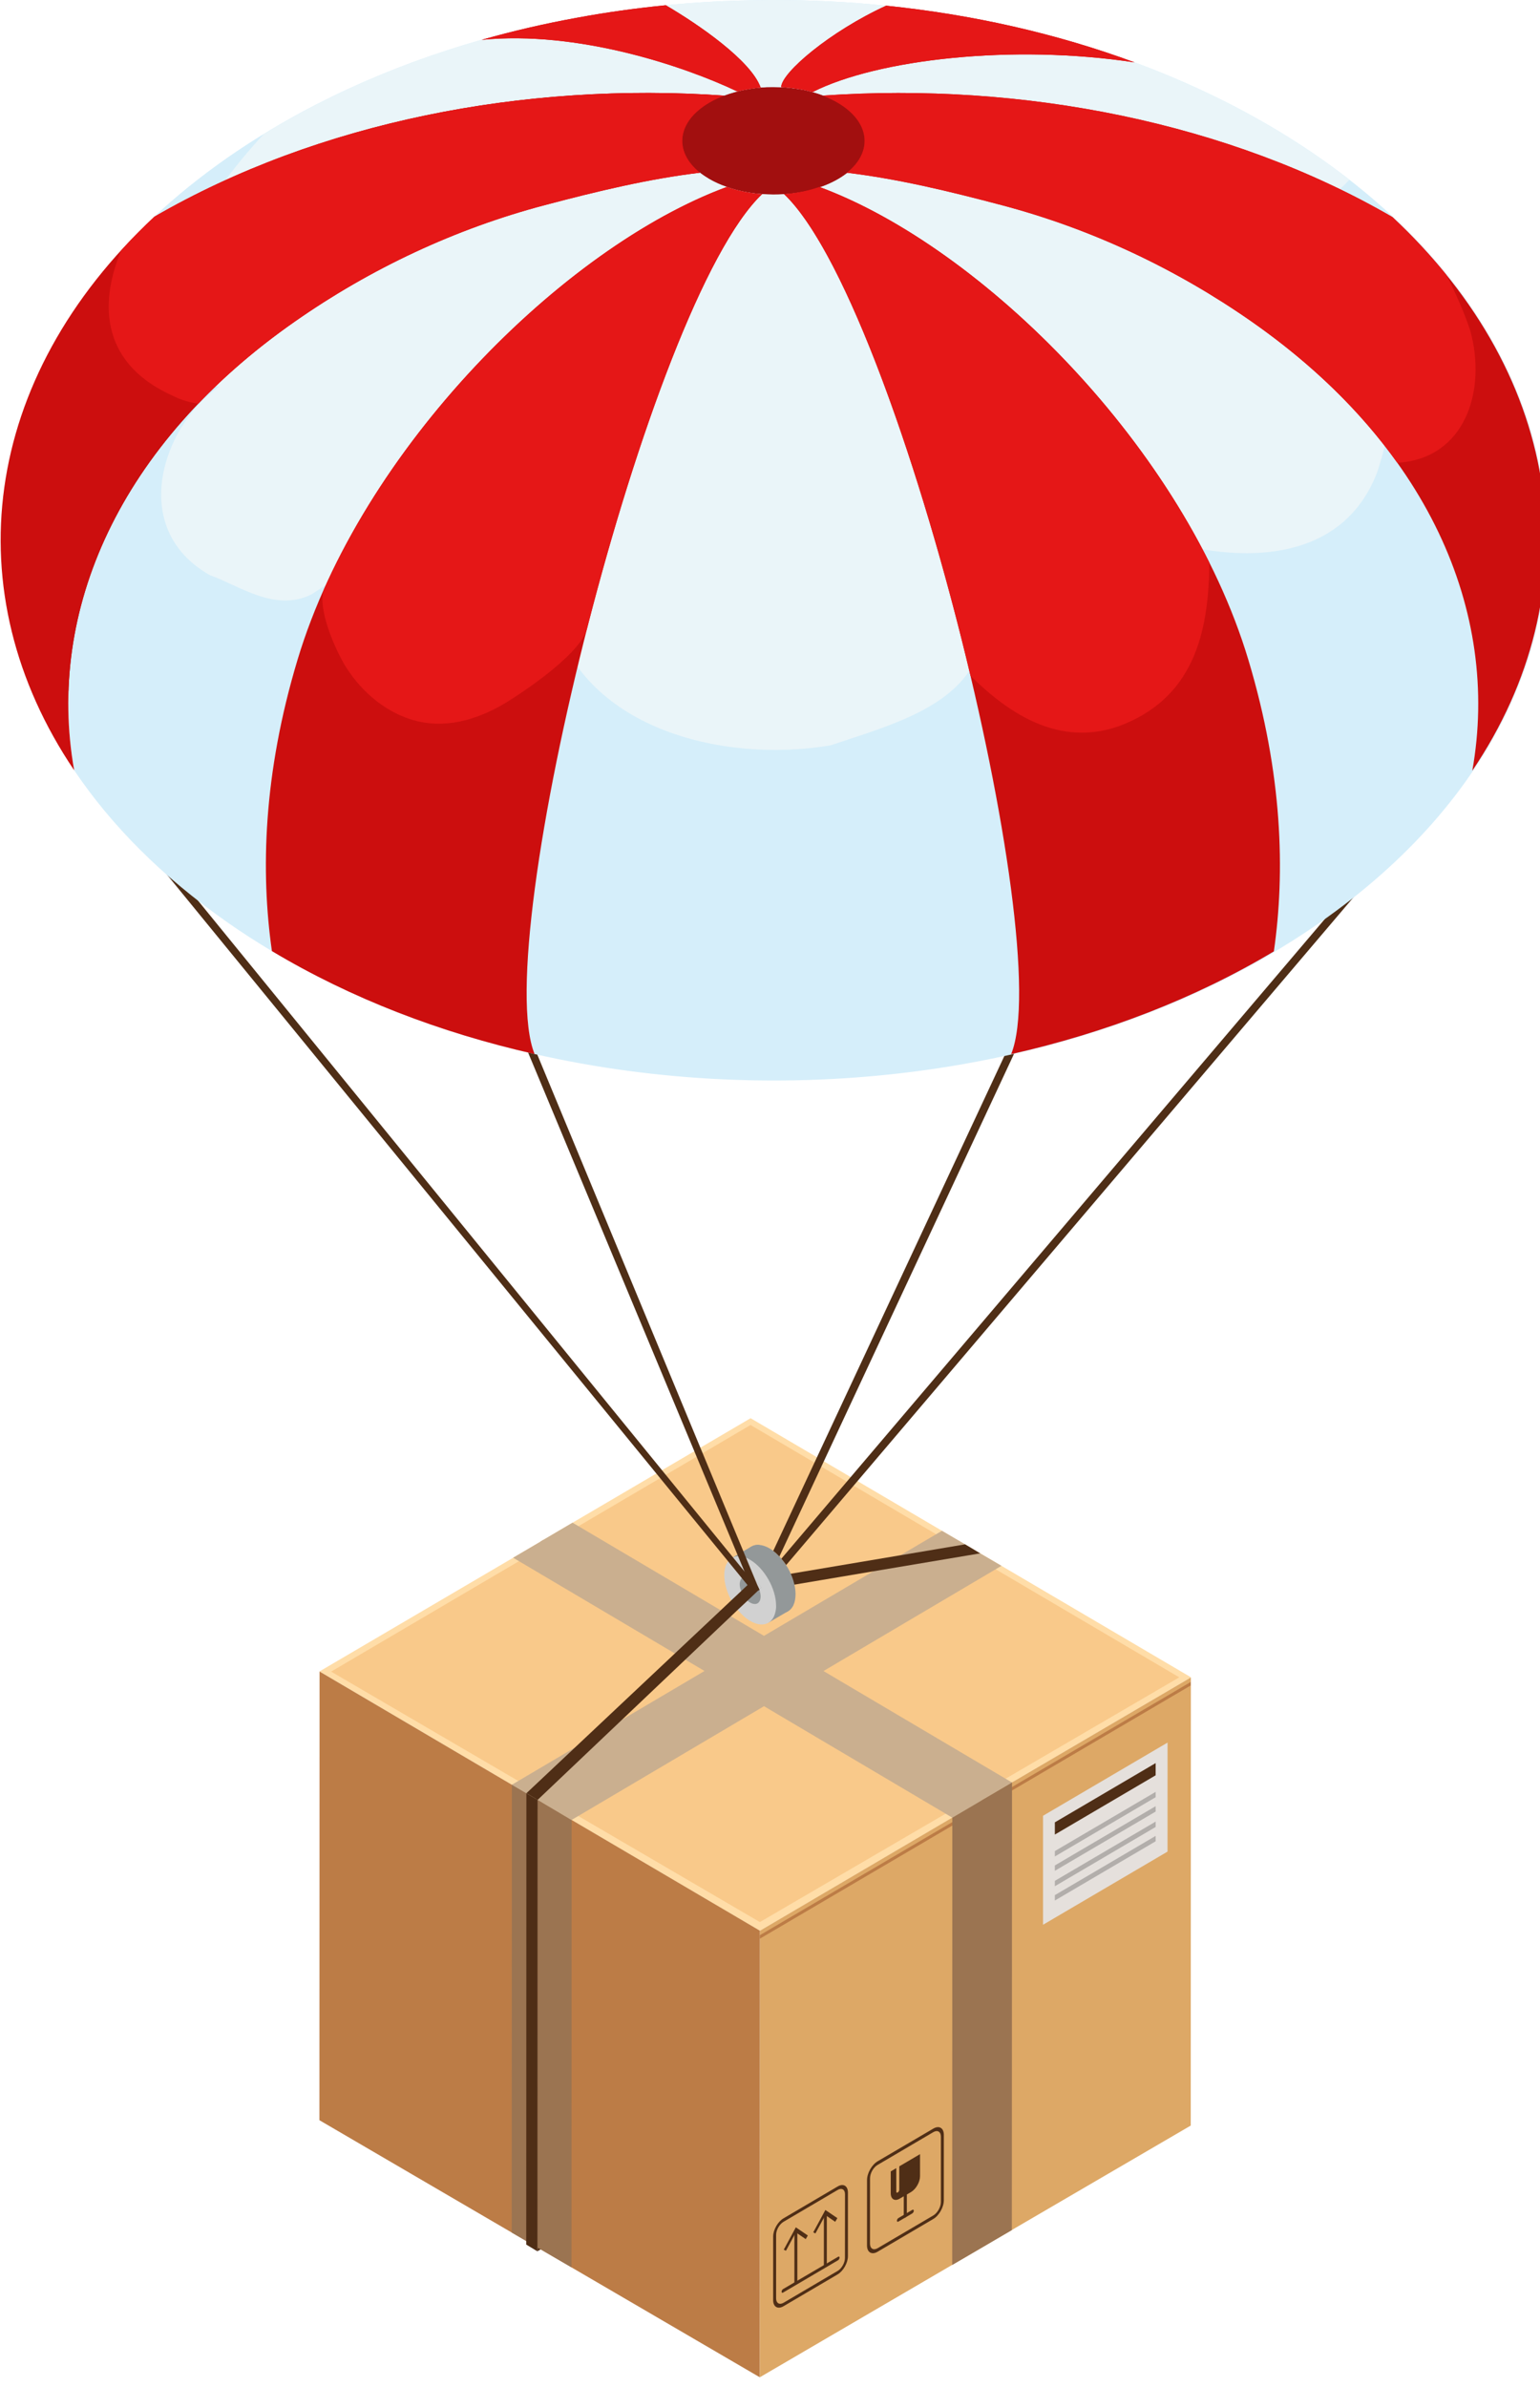 <svg width="111" height="172" viewBox="0 0 111 172" fill="none" xmlns="http://www.w3.org/2000/svg">
<path d="M39.566 161.74L38.734 162.227V161.252L39.566 160.766V161.74Z" fill="#4F2E16"/>
<path d="M72.182 112.832L67.891 110.305L54.101 102.195L41.27 109.724L39.151 110.971L38.936 111.104L36.988 112.249L23.023 120.445L35.623 127.865L36.889 128.61L37.112 128.743L39.155 129.943L41.188 131.145L54.769 139.138L68.647 130.98L70.683 129.782L70.898 129.649L72.947 128.447L85.825 120.881L85.84 120.864L72.182 112.832Z" fill="#FFDDA8"/>
<path d="M54.776 139.129L54.766 171.307L41.191 163.385L41.137 163.352L38.74 161.954L37.933 161.486L36.888 160.877L35.62 160.138L23.023 152.781L23.033 120.449L36.895 128.609L37.945 129.226L38.749 129.703L41.2 131.142L54.776 139.129Z" fill="#BC7C46"/>
<path d="M72.933 128.445L71.821 129.102L71.017 129.577L70.853 129.676L70.645 129.8L68.635 130.976L54.777 139.127L54.766 171.305L68.624 163.21L71.004 161.823L71.812 161.344L72.924 160.696L85.826 153.167L85.835 120.875L72.933 128.445Z" fill="#DDA866"/>
<path d="M57.471 164.469L57.258 164.599L57.259 160.83L57.471 160.703V164.469Z" fill="#4F2E16"/>
<path d="M58.226 161.088L58.075 161.348L57.362 160.864L56.651 162.188L56.492 162.109L57.362 160.5L58.226 161.088Z" fill="#4F2E16"/>
<path d="M59.596 163.224L59.383 163.353L59.384 159.585L59.597 159.461L59.596 163.224Z" fill="#4F2E16"/>
<path d="M60.357 159.837L60.199 160.102L59.491 159.615L58.775 160.939L58.617 160.86L59.491 159.25L60.357 159.837Z" fill="#4F2E16"/>
<path d="M60.409 162.87L56.438 165.204C56.38 165.237 56.336 165.211 56.336 165.139C56.335 165.072 56.381 164.984 56.438 164.951L60.41 162.622C60.467 162.584 60.515 162.612 60.514 162.685C60.513 162.752 60.465 162.837 60.409 162.87Z" fill="#4F2E16"/>
<path d="M60.376 163.891L56.476 166.184C56.062 166.427 55.727 166.231 55.727 165.746L55.728 161.161C55.728 160.678 56.063 160.089 56.478 159.849L60.378 157.555C60.785 157.316 61.117 157.511 61.117 157.994V162.581C61.115 163.064 60.784 163.65 60.376 163.891ZM56.478 160.099C56.183 160.272 55.943 160.69 55.942 161.037L55.941 165.622C55.941 165.968 56.18 166.107 56.476 165.936L60.376 163.641C60.666 163.469 60.906 163.05 60.901 162.704L60.906 158.121C60.91 157.773 60.667 157.632 60.378 157.806L56.478 160.099Z" fill="#4F2E16"/>
<path d="M67.267 159.9L63.256 162.259C62.834 162.508 62.492 162.305 62.492 161.81L62.494 157.093C62.494 156.596 62.837 155.99 63.257 155.741L67.271 153.386C67.691 153.14 68.03 153.34 68.03 153.835L68.029 158.553C68.029 159.048 67.689 159.652 67.267 159.9ZM63.257 156.002C62.952 156.177 62.711 156.608 62.711 156.963L62.708 161.682C62.711 162.033 62.952 162.179 63.257 162.004L67.27 159.645C67.567 159.469 67.817 159.036 67.817 158.682V153.963C67.817 153.608 67.569 153.462 67.27 153.642L63.257 156.002Z" fill="#4F2E16"/>
<path d="M65.257 159.797C65.194 159.83 65.141 159.802 65.141 159.728L65.142 156.353C65.145 156.284 65.194 156.195 65.259 156.16C65.316 156.124 65.362 156.156 65.365 156.223L65.364 159.604C65.364 159.675 65.315 159.758 65.257 159.797Z" fill="#4F2E16"/>
<path d="M65.754 159.499L64.76 160.082C64.701 160.122 64.649 160.092 64.648 160.021C64.648 159.947 64.7 159.863 64.76 159.828L65.754 159.243C65.814 159.206 65.866 159.235 65.864 159.308C65.866 159.376 65.815 159.46 65.754 159.499Z" fill="#4F2E16"/>
<path d="M66.314 155.227V156.807C66.319 157.229 66.021 157.752 65.659 157.962L64.855 158.43C64.496 158.647 64.203 158.472 64.203 158.048V156.47L64.6 156.236L64.602 157.927C64.6 157.995 64.648 158.026 64.707 157.99C64.769 157.955 64.819 157.867 64.819 157.795V156.105L66.314 155.227Z" fill="#4F2E16"/>
<path d="M54.098 102.684L23.867 120.455L54.77 138.504L84.999 120.868L54.098 102.684Z" fill="#F9C98A"/>
<path d="M85.825 121.203V121.453L54.766 139.703V139.451L85.825 121.203Z" fill="#BC7C46"/>
<path d="M70.896 129.655L70.686 129.784L38.938 111.106L39.151 110.977L70.896 129.655Z" fill="#BC7C46"/>
<path d="M70.854 129.684L70.852 130.203H70.642L70.641 129.804L70.854 129.684Z" fill="#BC7C46"/>
<path d="M72.943 128.426L72.931 160.701L68.633 163.213L68.641 130.954L72.943 128.426Z" fill="#9B7451"/>
<path d="M72.944 128.446L70.894 129.648L70.68 129.781L68.644 130.98L36.984 112.248L38.933 111.103L39.148 110.97L41.267 109.723L72.944 128.446Z" fill="#CAAF8F"/>
<path d="M41.201 131.118L41.191 163.385L41.135 163.351L36.883 160.876L36.895 128.586L41.201 131.118Z" fill="#9B7451"/>
<path d="M72.184 112.832L41.19 131.15L39.157 129.941L38.939 129.809L37.117 128.742L36.891 128.61L62.939 113.23L64.9 112.073L67.894 110.309L69.564 111.286L70.65 111.935L72.184 112.832Z" fill="#CAAF8F"/>
<path d="M84.154 133.425L75.18 138.697L75.181 130.842L84.155 125.57L84.154 133.425Z" fill="#E5E0DC"/>
<path d="M83.297 127.927L76.031 132.198V131.317L83.297 127.047V127.927Z" fill="#4F2E16"/>
<path d="M83.297 129.506L76.031 133.777V133.388L83.297 129.121V129.506Z" fill="#B2AEAB"/>
<path d="M83.298 130.54L76.031 134.81V134.423L83.298 130.152V130.54Z" fill="#B2AEAB"/>
<path d="M83.298 131.65L76.031 135.921V135.533L83.298 131.262V131.65Z" fill="#B2AEAB"/>
<path d="M83.298 132.682L76.031 136.951V136.563L83.297 132.293L83.298 132.682Z" fill="#B2AEAB"/>
<path d="M70.647 111.934L62.935 113.229L54.476 114.657L54.344 113.849L64.896 112.072L69.56 111.285L70.647 111.934Z" fill="#4F2E16"/>
<path d="M54.24 113.001L52.508 114.02L53.848 116.382L55.58 115.363L54.24 113.001Z" fill="#939899"/>
<path d="M53.654 112.218C53.625 112.358 53.6 112.515 53.602 112.684C53.605 112.986 53.658 113.306 53.75 113.621L53.755 113.629C53.851 113.617 53.952 113.654 54.067 113.719C54.486 113.966 54.822 114.557 54.828 115.045C54.821 115.182 54.803 115.298 54.748 115.378C54.967 115.621 55.205 115.829 55.466 115.979C55.611 116.066 55.754 116.124 55.891 116.167C56.235 116.28 56.547 116.255 56.79 116.115C56.959 116.013 57.094 115.858 57.19 115.663C57.292 115.45 57.338 115.184 57.342 114.878C57.342 113.663 56.503 112.184 55.47 111.576C55.209 111.427 54.965 111.343 54.734 111.328C54.518 111.312 54.319 111.353 54.151 111.452C53.906 111.594 53.731 111.862 53.654 112.218Z" fill="#939899"/>
<path d="M52.75 112.268L54.147 111.448C54.315 111.35 54.514 111.308 54.73 111.324L57.186 115.659C57.09 115.854 56.955 116.01 56.786 116.111L55.389 116.929L54.601 115.535C54.665 115.499 54.711 115.451 54.744 115.375C54.8 115.296 54.818 115.18 54.825 115.042C54.818 114.554 54.482 113.963 54.064 113.716C53.949 113.651 53.847 113.613 53.752 113.626L53.747 113.618C53.67 113.617 53.596 113.631 53.54 113.664L52.75 112.268Z" fill="#939899"/>
<path d="M54.068 112.398C53.929 112.315 53.795 112.248 53.648 112.217C53.31 112.101 52.996 112.126 52.752 112.274C52.413 112.462 52.203 112.899 52.203 113.507C52.203 114.09 52.397 114.74 52.712 115.315C52.849 115.562 53.001 115.792 53.172 116.003C53.446 116.333 53.745 116.612 54.067 116.801C54.583 117.105 55.051 117.131 55.39 116.932C55.639 116.785 55.809 116.522 55.889 116.161C55.922 116.021 55.948 115.866 55.939 115.701C55.937 114.485 55.098 113.006 54.068 112.398ZM54.826 115.044C54.818 115.186 54.802 115.298 54.746 115.381C54.711 115.456 54.663 115.497 54.6 115.536C54.472 115.61 54.279 115.603 54.067 115.479C54.001 115.447 53.939 115.397 53.881 115.34C53.688 115.168 53.519 114.914 53.422 114.65C53.357 114.485 53.317 114.314 53.317 114.156C53.325 113.919 53.407 113.747 53.542 113.665C53.599 113.631 53.671 113.615 53.745 113.625L53.752 113.631C53.849 113.614 53.953 113.656 54.066 113.721C54.132 113.763 54.195 113.804 54.252 113.862L54.339 113.78L54.889 114.379L54.721 114.544C54.785 114.707 54.826 114.881 54.826 115.044Z" fill="#D1D1D1"/>
<path d="M38.746 129.704L38.737 162.23L37.93 161.743L37.941 129.227L38.746 129.704Z" fill="#4F2E16"/>
<path d="M54.894 114.376L54.726 114.541C54.621 114.277 54.458 114.031 54.258 113.859L54.344 113.777L54.894 114.376Z" fill="#D1D1D1"/>
<path d="M54.726 114.54L53.886 115.337L53.176 116.001L38.749 129.7L37.945 129.217L52.717 115.313L53.428 114.647L54.259 113.859C54.457 114.03 54.62 114.276 54.726 114.54Z" fill="#4F2E16"/>
<path d="M54.612 114.312C54.667 114.4 54.718 114.508 54.742 114.605L54.734 114.6L54.523 114.41L54.612 114.312Z" fill="#4F2E16"/>
<path d="M104.942 55.102L56.32 112.317C56.44 112.463 56.563 112.619 56.667 112.775L104.942 55.969V55.102Z" fill="#4F2E16"/>
<path d="M54.348 114.792L5.219 54.691L5.653 54.32L54.723 114.543L54.348 114.792Z" fill="#4F2E16"/>
<path d="M54.259 114.678L36.43 71.927L36.947 71.703L54.722 114.541L54.259 114.678Z" fill="#4F2E16"/>
<path d="M54.605 114.312C54.66 114.4 54.711 114.508 54.736 114.605L54.728 114.6L54.469 114.475L54.573 114.254C54.589 114.269 54.598 114.288 54.605 114.312Z" fill="#4F2E16"/>
<path d="M75.445 70.892L56.178 112.159C56.04 112.011 55.888 111.871 55.734 111.756L74.936 70.648L75.445 70.892Z" fill="#4F2E16"/>
<path d="M93.331 12.697C72.59 -1.806 38.955 -1.817 18.207 12.675C-2.543 27.165 -2.548 50.668 18.191 65.169C38.931 79.67 72.566 79.681 93.317 65.19C114.062 50.7 114.07 27.198 93.331 12.697Z" fill="#A20F0F"/>
<path d="M111.056 34.137C109.588 25.831 104.295 17.791 95.176 11.41C91.123 8.579 86.597 6.272 81.784 4.496C76.128 2.407 70.059 1.044 63.873 0.41C61.177 0.137 58.465 0 55.748 0C55.441 0 55.139 -8.69855e-07 54.832 0.012C52.548 0.033 50.258 0.154 47.986 0.378C45.858 0.589 43.735 0.88 41.642 1.268C41.597 1.274 41.542 1.288 41.498 1.295C39.199 1.715 36.937 2.238 34.717 2.87C34.712 2.863 34.712 2.863 34.703 2.87C28.027 4.772 21.783 7.606 16.372 11.386C14.455 12.725 12.706 14.139 11.128 15.614C22.917 8.789 37.783 5.883 52.191 6.888C52.453 6.792 52.72 6.704 53.002 6.629C53.055 6.617 53.104 6.603 53.155 6.596C53.434 6.514 53.726 6.461 54.023 6.413C54.284 6.371 54.548 6.331 54.823 6.31C54.969 6.297 55.123 6.283 55.27 6.276C55.591 6.269 55.911 6.271 56.232 6.282C56.425 6.289 56.611 6.303 56.805 6.317C56.984 6.337 57.166 6.359 57.34 6.385C57.36 6.378 57.374 6.385 57.385 6.392C57.541 6.413 57.693 6.434 57.847 6.468C57.888 6.468 57.928 6.474 57.962 6.487C58.103 6.515 58.241 6.548 58.374 6.584C58.415 6.589 58.455 6.597 58.495 6.61C59.203 6.801 59.862 7.066 60.44 7.406C60.784 7.611 61.092 7.834 61.346 8.072C62.558 9.195 62.694 10.61 61.752 11.8C61.432 12.195 60.99 12.569 60.435 12.895C59.348 13.533 57.965 13.907 56.543 13.995C56.009 14.037 55.467 14.029 54.926 13.988C54.039 13.927 53.168 13.75 52.382 13.471C51.93 13.314 51.502 13.123 51.109 12.892C50.868 12.749 50.646 12.599 50.447 12.443C47.308 12.815 40.53 13.773 34.941 15.906C31.521 17.204 26.959 19.176 21.243 23.173C8.612 31.995 3.308 44.005 5.346 55.505C8.009 59.464 11.682 63.174 16.363 66.444C17.41 67.18 18.485 67.873 19.594 68.533C25.288 71.942 31.739 74.42 38.529 75.952C56.223 79.977 76.229 77.636 91.244 68.949C92.585 68.173 93.894 67.347 95.15 66.468C107.793 57.646 113.098 45.635 111.056 34.137Z" fill="#D5EEFA"/>
<path d="M16.369 11.387C14.453 12.726 12.703 14.14 11.125 15.615C12.774 14.662 14.488 13.793 16.244 12.992C17.091 11.844 18.02 10.739 19.006 9.672C18.109 10.223 17.225 10.79 16.369 11.387Z" fill="#D5EEFA"/>
<path d="M15.138 41.453C17.143 42.135 19.812 44.174 22.483 42.815C24.487 41.456 26.49 40.777 27.159 38.057C28.493 42.136 29.827 50.298 35.836 48.939C37.172 48.939 39.176 46.221 39.844 44.179C41.845 52.342 51.86 55.064 59.875 53.707C63.881 52.348 69.224 50.99 70.56 46.91C71.898 43.51 74.569 40.79 74.57 37.389C74.57 38.749 75.237 40.789 76.571 40.11C77.908 40.11 76.572 37.389 77.243 36.03C83.918 40.113 95.935 42.835 99.277 33.995C100.614 29.916 101.284 24.476 97.947 20.393C96.613 19.034 95.946 16.994 94.61 15.632C95.946 16.312 96.613 14.274 96.613 13.592C96.85 13.386 97.061 13.173 97.256 12.958C96.582 12.434 95.893 11.913 95.171 11.41C91.118 8.579 86.592 6.272 81.779 4.496C76.123 2.407 70.054 1.044 63.868 0.41C61.172 0.137 58.46 0 55.743 0C55.436 0 55.135 -8.69855e-07 54.827 0.012C52.543 0.033 50.254 0.154 47.981 0.378C45.853 0.589 43.73 0.88 41.638 1.268C41.592 1.274 41.537 1.288 41.493 1.295C39.194 1.715 36.932 2.238 34.712 2.87C34.708 2.863 34.708 2.863 34.699 2.87C29.079 4.47 23.771 6.741 19.004 9.67C18.017 10.737 17.09 11.842 16.242 12.99C27.064 8.062 39.792 6.023 52.186 6.887C52.448 6.791 52.715 6.703 52.997 6.628C53.05 6.616 53.099 6.602 53.15 6.595C53.429 6.513 53.722 6.46 54.018 6.412C54.279 6.37 54.543 6.33 54.818 6.309C54.965 6.296 55.118 6.282 55.265 6.275C55.586 6.268 55.906 6.27 56.227 6.281C56.42 6.288 56.606 6.302 56.8 6.316C56.979 6.336 57.161 6.358 57.335 6.384C57.355 6.377 57.369 6.384 57.38 6.391C57.536 6.412 57.688 6.433 57.843 6.467C57.883 6.467 57.923 6.473 57.957 6.486C58.098 6.514 58.236 6.547 58.369 6.583C58.41 6.588 58.45 6.596 58.491 6.609C59.199 6.8 59.857 7.065 60.435 7.405C60.779 7.61 61.088 7.833 61.341 8.071C62.554 9.194 62.689 10.609 61.747 11.799C61.427 12.194 60.986 12.568 60.43 12.894C59.343 13.532 57.96 13.906 56.539 13.994C56.004 14.036 55.462 14.028 54.921 13.987C54.034 13.926 53.163 13.749 52.377 13.47C51.925 13.313 51.497 13.122 51.104 12.891C50.863 12.748 50.641 12.598 50.442 12.442C47.303 12.814 40.525 13.772 34.936 15.905C31.516 17.203 26.955 19.175 21.238 23.172C19.127 24.646 17.223 26.212 15.524 27.849C15.62 27.849 15.708 27.849 15.807 27.848C11.803 30.571 9.13 38.051 15.138 41.453Z" fill="#EAF5F9"/>
<path d="M50.447 12.444C46.737 12.894 43.083 13.772 39.253 14.785C32.839 16.477 26.72 19.346 21.243 23.175C8.612 31.997 3.308 44.007 5.346 55.507C-3.298 42.691 -1.364 27.262 11.126 15.615C22.915 8.79 37.781 5.884 52.189 6.889C51.808 7.04 51.443 7.208 51.109 7.406C48.776 8.778 48.55 10.92 50.447 12.444Z" fill="#CC0E0E"/>
<path d="M61.047 12.447C64.755 12.897 68.411 13.779 72.242 14.794C78.65 16.49 84.769 19.362 90.245 23.193C102.867 32.025 108.168 44.037 106.121 55.536C114.772 42.726 112.847 27.294 100.362 15.641C88.578 8.809 73.715 5.894 59.305 6.889C59.685 7.039 60.054 7.209 60.387 7.407C62.718 8.782 62.944 10.925 61.047 12.447Z" fill="#CC0E0E"/>
<path d="M38.533 75.954C31.743 74.422 25.292 71.944 19.599 68.535C18.784 62.837 18.965 55.777 21.448 47.537C26.019 32.331 40.633 17.808 52.386 13.473C53.172 13.752 54.042 13.928 54.93 13.99C46.695 21.822 35.257 67.928 38.533 75.954Z" fill="#CC0E0E"/>
<path d="M72.88 75.963C79.67 74.434 86.121 71.961 91.818 68.556C92.635 62.859 92.456 55.797 89.982 47.556C85.419 32.348 70.813 17.816 59.063 13.473C58.27 13.752 57.403 13.928 56.516 13.989C64.75 21.825 76.16 67.939 72.88 75.963Z" fill="#CC0E0E"/>
<path d="M81.781 4.496C73.013 3.161 63.251 4.266 58.575 6.631C58.548 6.624 58.524 6.617 58.495 6.611C58.455 6.598 58.415 6.59 58.373 6.585C58.241 6.543 58.102 6.516 57.962 6.488C57.928 6.475 57.888 6.469 57.847 6.469C57.754 6.448 57.654 6.427 57.554 6.414C57.499 6.407 57.445 6.394 57.385 6.393C57.374 6.387 57.36 6.379 57.34 6.386C57.166 6.352 56.984 6.331 56.804 6.318C56.637 6.297 56.472 6.283 56.305 6.276C56.326 5.236 59.83 2.258 63.87 0.41C70.058 1.045 76.127 2.407 81.781 4.496Z" fill="#CC0E0E"/>
<path d="M54.826 6.31C54.551 6.331 54.286 6.372 54.025 6.413C53.729 6.46 53.436 6.514 53.157 6.596C49.296 4.759 41.638 2.185 34.719 2.871C36.94 2.239 39.2 1.716 41.5 1.296C41.545 1.289 41.6 1.275 41.644 1.269C43.736 0.881 45.859 0.59 47.988 0.379C50.365 1.767 54.132 4.366 54.826 6.31Z" fill="#CC0E0E"/>
<path d="M51.113 7.406C51.447 7.208 51.812 7.04 52.193 6.889C37.784 5.885 22.918 8.79 11.13 15.615C10.28 16.408 9.485 17.219 8.734 18.045C7.019 22.175 7.5 26.312 12.476 28.531C13.07 28.832 13.68 29.005 14.296 29.087C16.294 27.002 18.609 25.017 21.246 23.175C26.723 19.346 32.842 16.478 39.256 14.785C43.086 13.772 46.741 12.894 50.45 12.444C48.553 10.922 48.779 8.78 51.113 7.406Z" fill="#E51717"/>
<path d="M105.964 23.797C105.574 22.607 104.956 21.188 104.247 19.804C103.089 18.374 101.798 16.98 100.362 15.641C88.578 8.809 73.715 5.894 59.305 6.889C59.685 7.039 60.054 7.209 60.387 7.407C62.718 8.782 62.944 10.924 61.047 12.447C64.755 12.897 68.411 13.779 72.242 14.794C78.65 16.49 84.769 19.362 90.245 23.193C94.611 26.25 98.101 29.686 100.713 33.347C105.597 33.066 107.184 28.154 105.964 23.797Z" fill="#E51717"/>
<path d="M54.927 13.99C54.039 13.929 53.169 13.752 52.383 13.473C41.974 17.312 29.327 29.144 23.393 42.363C22.773 43.754 24.22 46.933 24.934 48.065C26.1 49.918 27.946 51.458 30.075 51.968C32.419 52.53 34.759 51.723 36.748 50.461C38.17 49.555 41.867 47.038 42.31 45.296C45.796 31.655 50.77 17.945 54.927 13.99Z" fill="#E51717"/>
<path d="M59.063 13.473C58.27 13.752 57.403 13.928 56.516 13.989C61.017 18.277 66.47 34.009 69.953 48.7C72.843 51.556 76.385 53.774 80.576 52.354C85.972 50.391 87.139 45.708 87.164 40.532C80.937 28.066 68.981 17.14 59.063 13.473Z" fill="#E51717"/>
<path d="M63.87 0.41C59.83 2.258 56.325 5.236 56.305 6.276C56.472 6.282 56.637 6.297 56.804 6.318C56.984 6.331 57.166 6.352 57.34 6.386C57.36 6.379 57.374 6.386 57.385 6.393C57.445 6.394 57.499 6.407 57.554 6.414C57.654 6.428 57.754 6.448 57.847 6.469C57.888 6.469 57.928 6.475 57.962 6.488C58.102 6.516 58.241 6.544 58.373 6.585C58.415 6.59 58.455 6.598 58.495 6.611C58.524 6.617 58.548 6.624 58.575 6.631C63.251 4.266 73.013 3.161 81.781 4.496C76.126 2.406 70.057 1.044 63.87 0.41Z" fill="#E51717"/>
<path d="M54.826 6.31C54.551 6.331 54.286 6.372 54.025 6.413C53.729 6.46 53.436 6.514 53.157 6.596C49.296 4.759 41.638 2.185 34.719 2.871C36.94 2.239 39.2 1.716 41.5 1.296C41.545 1.289 41.6 1.275 41.644 1.269C43.736 0.881 45.859 0.59 47.988 0.379C50.365 1.767 54.132 4.366 54.826 6.31Z" fill="#E51717"/>
</svg>
